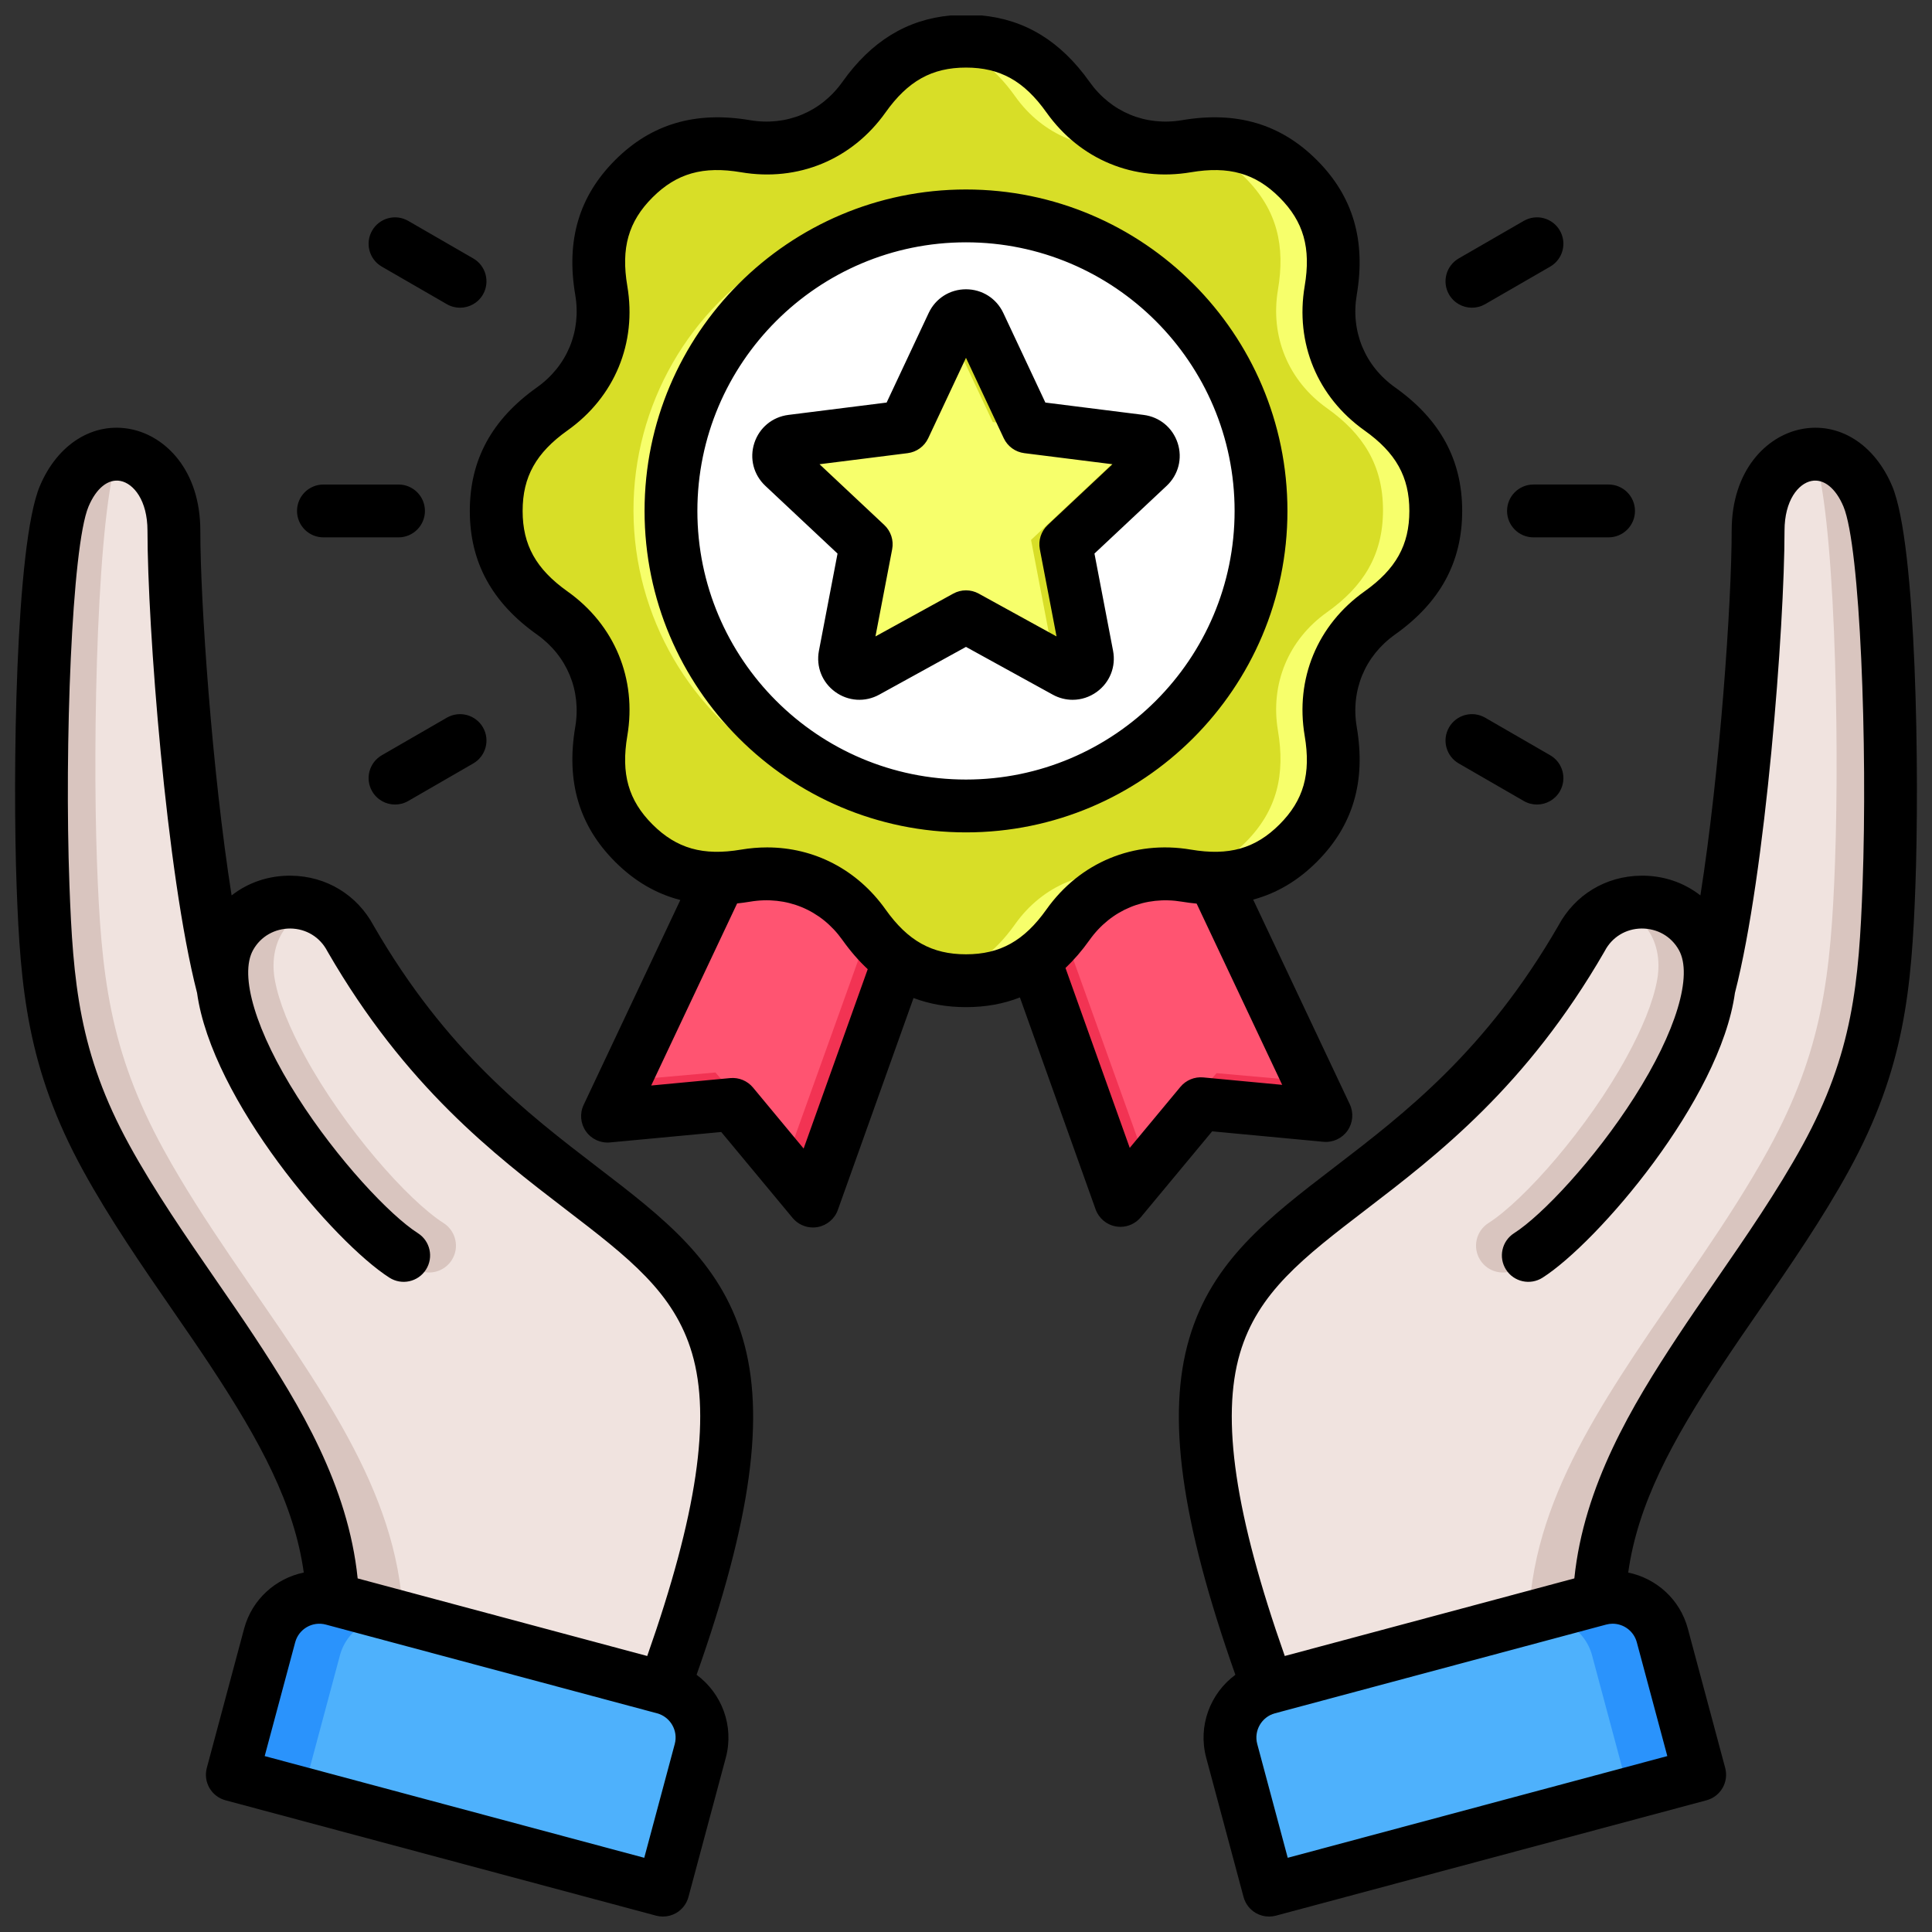 <svg id="Layer_1" viewBox="0 0 512 512" xmlns="http://www.w3.org/2000/svg" data-name="Layer 1" width="300" height="300" version="1.1" xmlns:xlink="http://www.w3.org/1999/xlink" xmlns:svgjs="http://svgjs.dev/svgjs"><rect x="0" y="0" width="512" height="512" fill="#333333" stroke="none"/><g transform="matrix(1,0,0,1,0,0)"><path d="m304.232 196.851 46.923 99.068-33.238-2.952-21.153 25.523-37.01-103.181z" fill="#f23353ff" fill-rule="evenodd" data-original-color="#f23353ff" stroke="none" style=""/><path d="m304.232 196.851 42.488 89.704-24.315-2.16-19.288 21.964-34.045-94.916z" fill="#ff5471ff" fill-rule="evenodd" data-original-color="#ff5471ff" stroke="none" style=""/><path d="m207.764 196.676-46.923 99.067 33.239-2.952 21.153 25.524 37.009-103.181z" fill="#f23353ff" fill-rule="evenodd" data-original-color="#f23353ff" stroke="none" style=""/><path d="m207.764 196.676-42.488 89.703 24.315-2.159 19.288 21.963 34.045-94.916z" fill="#ff5471ff" fill-rule="evenodd" data-original-color="#ff5471ff" stroke="none" style=""/><path d="m228.961 25.555c-7.273 10.24-19.004 15.099-31.387 13.001-11.512-1.952-21.139.152-29.611 8.624-8.475 8.474-10.574 18.096-8.625 29.611 2.098 12.383-2.761 24.114-13.001 31.387-9.521 6.762-14.84 15.054-14.84 27.037s5.319 20.274 14.84 27.037c10.24 7.273 15.099 19.004 13.001 31.387-1.952 11.512.153 21.139 8.624 29.61 8.474 8.475 18.096 10.574 29.611 8.625 12.383-2.098 24.114 2.761 31.387 13.001 6.762 9.521 15.054 14.84 27.037 14.84s20.274-5.319 27.037-14.84c7.272-10.24 19.004-15.099 31.387-13.001 11.512 1.952 21.139-.152 29.611-8.624 8.475-8.474 10.574-18.096 8.625-29.611-2.098-12.383 2.761-24.114 13-31.387 9.521-6.763 14.84-15.054 14.84-27.037s-5.319-20.274-14.84-27.037c-10.24-7.273-15.099-19.004-13.001-31.387 1.952-11.512-.152-21.139-8.624-29.61-8.474-8.475-18.096-10.574-29.611-8.625-12.383 2.098-24.114-2.761-31.387-13.001-6.763-9.521-15.054-14.84-27.037-14.84s-20.274 5.319-27.037 14.84z" fill="#f7ff6bff" fill-rule="evenodd" data-original-color="#fcdb35ff" stroke="none" style=""/><path d="m228.961 25.555c-7.273 10.24-19.004 15.099-31.387 13.001-11.512-1.952-21.139.153-29.61 8.624-8.475 8.474-10.574 18.096-8.625 29.611 2.098 12.383-2.761 24.114-13.001 31.387-9.521 6.762-14.84 15.054-14.84 27.037s5.319 20.274 14.84 27.037c10.24 7.273 15.099 19.004 13.001 31.387-1.952 11.512.152 21.139 8.624 29.61 8.474 8.475 18.096 10.574 29.611 8.625 12.383-2.098 24.114 2.761 31.387 13.001 5.361 7.547 11.683 12.454 20.043 14.164 8.36-1.71 14.682-6.617 20.043-14.164 7.273-10.24 19.003-15.099 31.387-13.001.531.09 1.059.171 1.582.244 3.955-.863 8.142-.966 12.406-.244l.161.026c5.602-1.155 10.713-3.902 15.461-8.65 8.475-8.474 10.574-18.096 8.625-29.611-2.098-12.383 2.761-24.114 13-31.387 9.521-6.762 14.84-15.054 14.84-27.037s-5.319-20.274-14.84-27.037c-10.24-7.273-15.099-19.004-13.001-31.387 1.952-11.512-.152-21.139-8.624-29.61-4.75-4.751-9.861-7.497-15.463-8.651l-.159.026c-4.264.722-8.451.619-12.406-.244-.524.072-1.051.154-1.583.244-12.383 2.098-24.114-2.761-31.387-13.001-5.361-7.547-11.683-12.454-20.043-14.164-8.36 1.71-14.682 6.617-20.043 14.164z" fill="#d8de27ff" fill-rule="evenodd" data-original-color="#ffeb87ff" stroke="none" style=""/><circle cx="246.252" cy="135.214" fill="#f7ff6bff" r="78.389" transform="matrix(1 -.003 .003 1 -.389 .712)" data-original-color="#fcdb35ff" stroke="none" style=""/><circle cx="255.999" cy="135.214" fill="#ffffffff" r="78.389" transform="matrix(1 -.003 .003 1 -.447 .849)" data-original-color="#ffffffff" stroke="none" style=""/><g fill-rule="evenodd"><path d="m259.565 85.649 12.858 27.367 30.001 3.771c1.551.195 2.773 1.205 3.256 2.692.484 1.487.089 3.022-1.052 4.092l-22.054 20.685 5.684 29.698c.294 1.535-.289 3.01-1.554 3.929s-2.847 1.018-4.217.264l-26.488-14.583-26.488 14.583c-1.37.754-2.952.655-4.217-.264s-1.848-2.393-1.554-3.929l5.684-29.698-22.055-20.685c-1.14-1.069-1.535-2.605-1.052-4.092s1.705-2.497 3.256-2.692l30.001-3.771 12.857-27.367c.665-1.415 2.003-2.265 3.566-2.265s2.902.85 3.567 2.265z" fill="#d8de27ff" data-original-color="#fdc72eff" stroke="none" style=""/><path d="m278.266 175.823-27.999-15.414-26.59 14.639c-.029-.356-.009-.723.062-1.094l5.684-29.698-22.055-20.685c-1.14-1.069-1.535-2.605-1.052-4.092s1.705-2.497 3.256-2.692l30.001-3.771 12.034-25.614 11.483 24.441 30.001 3.771c1.551.195 2.773 1.205 3.256 2.692s.089 3.022-1.052 4.092l-22.055 20.685 5.684 29.698c.212 1.108-.032 2.183-.66 3.042z" fill="#f7ff6bff" data-original-color="#fcdb35ff" stroke="none" style=""/><path d="m451.107 248.189c-7.038-12.553-25.267-12.323-31.987.403-59.091 102.349-142.418 54.481-74.569 221.303l82.363-19.998c-9.728-35.704 4.708-63.135 23.56-91.701 10.283-15.581 23.733-33.495 33.544-51.391 13.709-25.005 15.744-44.005 16.776-72.316 1.175-32.232-.098-90.167-5.615-103.331-7.897-18.84-29.142-12.669-29.142 9.114 0 25.618-5.109 90.499-12.931 120.927.57-4.959.022-9.406-1.999-13.011z" fill="#d9c5bfff" data-original-color="#d9c5bfff" stroke="none" style=""/><path d="m451.107 248.189c-7.038-12.553-25.267-12.323-31.987.403-59.091 102.349-142.418 54.481-74.569 221.303l63.577-15.437c-9.667-37.107 5.444-65.757 25.125-95.577 10.84-16.426 25.019-35.311 35.362-54.177 14.452-26.36 16.597-46.39 17.685-76.235 1.227-33.644-.078-93.843-5.749-108.499-7.478.405-14.513 7.767-14.513 20.302 0 25.618-5.109 90.499-12.931 120.927.57-4.959.022-9.406-1.999-13.011z" fill="#f0e3dfff" data-original-color="#f0e3dfff" stroke="none" style=""/><path d="m451.107 248.189c-5.49-9.793-17.79-11.805-26.124-6.177 9.48-2.083 16.098 6.806 14.2 17.562-1.05 5.953-4.033 13.071-8.016 20.377-10.403 19.082-27.317 38.183-36.715 44.171-3.311 2.112-4.284 6.509-2.171 9.82 2.112 3.311 6.509 4.283 9.82 2.171 10.859-6.92 30.037-28.319 41.51-49.364 4.739-8.693 8.229-17.486 9.496-25.551.57-4.959.022-9.406-1.999-13.011z" fill="#d9c5bfff" data-original-color="#d9c5bfff" stroke="none" style=""/><path d="m336.15 501.321-9.913-36.997c-1.946-7.263 2.404-14.797 9.666-16.743l87.956-23.568c7.262-1.946 14.797 2.404 16.743 9.667l9.913 36.997-114.366 30.644z" fill="#2a93fcff" data-original-color="#2a93fcff" stroke="none" style=""/><path d="m336.15 501.321-9.913-36.997c-1.945-7.26 2.4-14.79 9.657-16.74l.009-.003 69.268-18.56c7.262-1.946 14.797 2.404 16.743 9.667l9.914 36.997-95.678 25.637z" fill="#4eb1fcff" data-original-color="#4eb1fcff" stroke="none" style=""/><path d="m60.889 248.189c7.038-12.553 25.267-12.323 31.987.403 59.091 102.349 142.418 54.481 74.569 221.303l-82.363-19.998c9.728-35.704-4.708-63.135-23.56-91.701-10.283-15.581-23.733-33.495-33.544-51.391-13.709-25.005-15.744-44.005-16.776-72.316-1.176-32.232.098-90.167 5.615-103.331 7.897-18.84 29.142-12.669 29.142 9.114 0 25.618 5.109 90.499 12.931 120.927-.57-4.959-.022-9.406 1.999-13.011z" fill="#d9c5bfff" data-original-color="#d9c5bfff" stroke="none" style=""/><path d="m60.889 248.189c7.038-12.553 25.267-12.323 31.987.403 59.091 102.349 142.418 54.481 74.569 221.303l-63.577-15.437c9.667-37.107-5.444-65.757-25.125-95.577-10.84-16.426-25.019-35.311-35.362-54.177-14.452-26.36-16.597-46.39-17.685-76.235-1.227-33.644.079-93.843 5.749-108.499 7.478.405 14.513 7.767 14.513 20.302 0 25.618 5.109 90.499 12.931 120.927-.57-4.959-.022-9.406 1.999-13.011z" fill="#f0e3dfff" data-original-color="#f0e3dfff" stroke="none" style=""/><path d="m60.889 248.189c5.49-9.793 17.79-11.805 26.124-6.177-9.48-2.083-16.098 6.806-14.199 17.562 1.051 5.953 4.033 13.071 8.016 20.377 10.403 19.082 27.317 38.183 36.715 44.171 3.312 2.112 4.284 6.509 2.171 9.82-2.112 3.311-6.509 4.283-9.82 2.171-10.859-6.92-30.037-28.319-41.51-49.364-4.739-8.693-8.23-17.486-9.496-25.551-.57-4.959-.022-9.406 1.999-13.011z" fill="#d9c5bfff" data-original-color="#d9c5bfff" stroke="none" style=""/><path d="m175.846 501.321 9.913-36.997c1.946-7.263-2.404-14.797-9.666-16.743l-87.956-23.568c-7.262-1.946-14.797 2.404-16.743 9.667l-9.913 36.997 114.366 30.644z" fill="#2a93fcff" data-original-color="#2a93fcff" stroke="none" style=""/><path d="m175.846 501.321 9.913-36.997c1.945-7.26-2.4-14.79-9.657-16.74l-.009-.003-69.268-18.56c-7.262-1.946-14.797 2.404-16.743 9.667l-9.914 36.997 95.678 25.637z" fill="#4eb1fcff" data-original-color="#4eb1fcff" stroke="none" style=""/><path d="m98.626 61.097c1.928-3.345 6.208-4.492 9.558-2.559l17.231 9.949c3.35 1.933 4.497 6.213 2.569 9.563-1.297 2.246-3.649 3.499-6.068 3.499-1.191 0-2.391-.299-3.499-.94l-17.231-9.949c-3.35-1.933-4.502-6.213-2.559-9.563zm161.423-57.007h-8.104c-11.64 1.069-21.056 6.86-28.692 17.607-5.678 7.992-14.836 11.79-24.505 10.151-14.475-2.449-26.163 1.007-35.731 10.575-9.573 9.573-13.033 21.256-10.57 35.731 1.639 9.664-2.159 18.827-10.151 24.505-11.968 8.503-17.791 19.213-17.791 32.742s5.823 24.245 17.781 32.743c8.001 5.678 11.8 14.846 10.161 24.515-2.453 14.475 1.008 26.163 10.57 35.726 5.119 5.119 10.85 8.469 17.28 10.122l-25.623 54.298c-1.08 2.27-.848 4.95.602 7.008 1.441 2.058 3.87 3.177 6.382 2.945l29.48-2.767 18.919 22.779c1.34 1.615 3.321 2.526 5.379 2.526.41 0 .819-.034 1.219-.106 2.482-.439 4.531-2.169 5.379-4.536l20.061-56.173c4.27 1.615 8.888 2.42 13.901 2.42 5.172 0 9.92-.853 14.291-2.569l20.056 56.144c.843 2.367 2.892 4.102 5.369 4.536.415.072.819.111 1.224.111 2.058 0 4.039-.916 5.379-2.53l18.919-22.779 29.479 2.771c2.511.236 4.941-.892 6.392-2.95 1.441-2.058 1.668-4.733.597-7.008l-25.599-54.225c6.271-1.687 11.872-5.008 16.88-10.016 9.573-9.573 13.033-21.256 10.57-35.731-1.639-9.664 2.159-18.832 10.151-24.505 11.968-8.503 17.791-19.213 17.791-32.748s-5.823-24.24-17.791-32.742c-7.991-5.678-11.79-14.841-10.151-24.51 2.453-14.475-1.007-26.163-10.57-35.726-9.577-9.573-21.256-13.029-35.726-10.575-9.674 1.639-18.832-2.16-24.515-10.151-7.631-10.748-17.047-16.538-28.694-17.607zm-181.335 131.312c0-3.866 3.128-6.998 7.003-6.998h19.897c3.861 0 6.998 3.133 6.998 6.998s-3.138 7.004-6.998 7.004h-19.897c-3.875 0-7.003-3.133-7.003-7.004zm39.703 54.794c3.345-1.928 7.63-.786 9.568 2.564 1.928 3.345.781 7.63-2.569 9.563l-17.231 9.949c-1.099.636-2.309.94-3.49.94-2.42 0-4.777-1.258-6.068-3.499-1.943-3.35-.791-7.63 2.559-9.563zm287.968-61.793h19.902c3.866 0 6.998 3.133 6.998 6.998s-3.133 7.004-6.998 7.004h-19.902c-3.861 0-6.999-3.133-6.999-7.004s3.138-6.998 6.999-6.998zm4.43 71.746c3.35 1.933 4.497 6.213 2.559 9.563-1.292 2.241-3.649 3.499-6.068 3.499-1.181 0-2.391-.304-3.49-.94l-17.232-9.949c-3.35-1.933-4.502-6.218-2.569-9.563 1.938-3.35 6.218-4.497 9.568-2.564zm-26.8-122.101c-1.933-3.35-.781-7.63 2.569-9.563l17.232-9.949c3.35-1.933 7.63-.785 9.558 2.559 1.937 3.35.791 7.63-2.559 9.563l-17.232 9.949c-1.109.636-2.309.94-3.499.94-2.42 0-4.767-1.253-6.068-3.499zm109.589 156.352c-.95 25.937-2.559 44.754-15.882 69.047-6.681 12.18-15.068 24.336-23.18 36.092-3.538 5.128-6.878 9.968-9.997 14.701-11.992 18.167-24.809 39.438-27.33 64.054l-76.74 20.562c-13.173-37.432-16.942-62.993-11.881-80.21 4.743-16.118 16.779-25.344 33.441-38.117 18.938-14.513 42.498-32.574 63.128-68.305.038-.077.091-.154.13-.231 1.928-3.658 5.572-5.876 9.732-5.929 4.198-.01 7.857 2.073 9.886 5.683 3.774 6.724-.728 21.642-11.746 38.941-10.589 16.624-24.543 31.417-31.908 36.112-3.263 2.077-4.222 6.401-2.145 9.664 2.082 3.258 6.401 4.217 9.674 2.14 14.518-9.254 47.101-47.082 51.001-75.554h.01c8.141-31.672 13.12-97.254 13.12-122.41 0-8.069 3.687-12.489 7.129-13.178 3.258-.651 6.439 1.885 8.498 6.791 4.439 10.599 6.401 63.451 5.061 100.146zm-59.831 200.827c-.791-2.964-3.475-4.926-6.42-4.926-.559 0-1.137.077-1.706.231l-87.773 23.512c-3.528.95-5.639 4.598-4.69 8.136l8.078 30.154 100.594-26.954-8.083-30.154zm67.683-306.386c6.507 15.53 7.211 76.745 6.141 106.07-.993 27.079-2.829 48.33-17.603 75.27-7.018 12.807-15.617 25.262-23.927 37.312-3.495 5.061-6.791 9.847-9.833 14.46-13.279 20.105-22.22 36.753-24.741 54.794 7.413 1.528 13.722 7.066 15.8 14.855l9.9 36.917c.482 1.793.232 3.702-.699 5.312-.93 1.605-2.458 2.781-4.251 3.263l-114.119 30.578c-.598.159-1.21.236-1.808.236-1.224 0-2.429-.318-3.504-.935-1.61-.93-2.776-2.458-3.258-4.251l-9.9-36.917c-2.255-8.44 1.089-17.068 7.731-21.965-14.479-41.052-18.249-68.661-12.219-89.146 6.03-20.5 21.01-31.981 38.358-45.275 18.861-14.46 40.242-30.844 59.45-64.087 4.391-8.194 12.551-13.149 21.878-13.265 5.905-.087 11.38 1.793 15.771 5.225 5.172-32.752 8.29-77.66 8.29-96.651 0-16.032 9.23-25.064 18.369-26.901 9.992-2.01 19.483 3.919 24.172 15.101zm-329.932 310.017-76.74-20.562c-2.521-24.616-15.337-45.887-27.329-64.054-3.119-4.738-6.469-9.577-10.002-14.701-8.107-11.761-16.499-23.912-23.18-36.092-13.318-24.293-14.928-43.111-15.877-69.047-1.34-36.695.617-89.547 5.056-100.146 2.063-4.907 5.239-7.447 8.502-6.791 3.432.689 7.129 5.109 7.129 13.178 0 25.161 4.984 90.742 13.12 122.41h.01c3.904 28.472 36.478 66.3 51.001 75.554 3.263 2.077 7.591 1.118 9.669-2.14 2.082-3.263 1.123-7.587-2.14-9.664-7.37-4.695-21.319-19.488-31.909-36.112-11.019-17.299-15.521-32.217-11.751-38.941 2.02-3.61 5.75-5.697 9.881-5.683 4.169.053 7.808 2.27 9.741 5.929.039.077.087.154.13.231 20.63 35.731 44.19 53.792 63.128 68.305 16.658 12.773 28.703 21.999 33.441 38.117 5.061 17.217 1.292 42.778-11.882 80.21zm7.293 23.324c.95-3.538-1.162-7.187-4.69-8.136l-87.773-23.512c-3.538-.95-7.182 1.157-8.126 4.695l-8.083 30.154 100.589 26.954 8.083-30.154zm18.017-107.487c6.03 20.485 2.261 48.094-12.228 89.146 6.651 4.897 10.001 13.525 7.741 21.965l-9.9 36.917c-.482 1.793-1.653 3.321-3.263 4.251-1.07.617-2.28.935-3.499.935-.598 0-1.21-.077-1.807-.236l-114.119-30.578c-1.793-.482-3.321-1.658-4.251-3.263-.93-1.61-1.181-3.518-.699-5.312l9.891-36.917c2.087-7.789 8.396-13.327 15.805-14.86-2.516-18.037-11.467-34.685-24.736-54.789-3.042-4.618-6.343-9.399-9.842-14.465-8.31-12.045-16.899-24.5-23.917-37.307-14.774-26.939-16.615-48.191-17.603-75.27-1.07-29.325-.371-90.54 6.141-106.07 4.69-11.182 14.181-17.111 24.172-15.101 9.139 1.837 18.369 10.869 18.369 26.901 0 18.996 3.118 63.904 8.29 96.656 4.386-3.432 9.867-5.307 15.766-5.23 9.332.116 17.492 5.071 21.883 13.265 19.208 33.244 40.59 49.627 59.45 64.087 17.347 13.294 32.328 24.775 38.358 45.275zm80.822-215.567c-1.749 1.644-2.54 4.063-2.092 6.42l4.429 23.112-20.62-11.346c-2.102-1.157-4.651-1.157-6.748 0l-20.62 11.346 4.43-23.112c.448-2.357-.342-4.777-2.092-6.42l-17.159-16.099 23.348-2.935c2.381-.299 4.444-1.793 5.461-3.967l10.001-21.3 10.007 21.3c1.022 2.174 3.08 3.668 5.461 3.967l23.353 2.935zm34.439-21.71c1.321 4.063.198 8.411-2.921 11.337l-19.131 17.945 4.931 25.768c.8 4.203-.848 8.372-4.309 10.889-1.923 1.393-4.159 2.101-6.401 2.101-1.812 0-3.62-.453-5.283-1.369l-22.987-12.652-22.982 12.652c-3.735 2.058-8.218 1.779-11.679-.737-3.461-2.511-5.109-6.681-4.309-10.884l4.931-25.763-19.131-17.95c-3.119-2.926-4.242-7.274-2.921-11.337 1.33-4.068 4.781-6.926 9.033-7.461l26.028-3.273 11.149-23.743c1.822-3.871 5.611-6.276 9.881-6.276s8.069 2.405 9.891 6.276l11.149 23.743 26.028 3.273c4.251.535 7.702 3.393 9.033 7.461zm-56.1 89.171c-39.25 0-71.182-31.933-71.182-71.187s31.932-71.182 71.182-71.182 71.187 31.933 71.187 71.182-31.928 71.187-71.187 71.187zm85.189-71.187c0 46.976-38.208 85.19-85.189 85.19s-85.18-38.213-85.18-85.19 38.208-85.185 85.18-85.185 85.189 38.213 85.189 85.185zm-28.361 152.627-13.429 16.171-17.029-47.675c2.251-2.135 4.381-4.598 6.377-7.413 5.683-7.992 14.841-11.785 24.515-10.146 1.316.222 2.598.376 3.866.501l22.673 48.032-20.933-1.971c-2.299-.212-4.56.723-6.039 2.502zm-78.147-47.019c-7.51-10.566-18.914-16.436-31.393-16.436-2.256 0-4.56.193-6.878.583-10.079 1.711-17.101-.285-23.488-6.671-6.382-6.382-8.382-13.409-6.671-23.488 2.559-15.096-3.369-29.397-15.853-38.261-8.329-5.924-11.891-12.301-11.891-21.334s3.562-15.405 11.891-21.328c12.484-8.864 18.412-23.165 15.853-38.261-1.711-10.079.289-17.102 6.671-23.488 6.387-6.386 13.409-8.382 23.488-6.671 15.101 2.56 29.402-3.369 38.271-15.853 5.919-8.334 12.296-11.891 21.319-11.891s15.41 3.557 21.329 11.896v-.005c8.869 12.479 23.17 18.403 38.271 15.853 10.069-1.711 17.101.285 23.488 6.671 6.382 6.382 8.382 13.409 6.671 23.488-2.559 15.096 3.369 29.397 15.848 38.261 8.334 5.924 11.891 12.301 11.891 21.328s-3.557 15.41-11.891 21.334c-12.479 8.864-18.408 23.165-15.848 38.261 1.711 10.079-.289 17.102-6.671 23.488-6.387 6.386-13.409 8.382-23.488 6.671-15.101-2.555-29.402 3.369-38.271 15.848-5.919 8.339-12.301 11.896-21.329 11.896s-15.4-3.557-21.319-11.891zm-21.705 63.369-13.424-16.176c-1.485-1.778-3.745-2.714-6.044-2.497l-20.928 1.967 22.77-48.249c1.118-.125 2.251-.265 3.403-.463 9.669-1.639 18.827 2.155 24.505 10.151 2.102 2.95 4.333 5.524 6.705 7.731l-16.986 47.535z" fill="#000000ff" data-original-color="#000000ff" stroke="none" style=""/></g></g></svg>